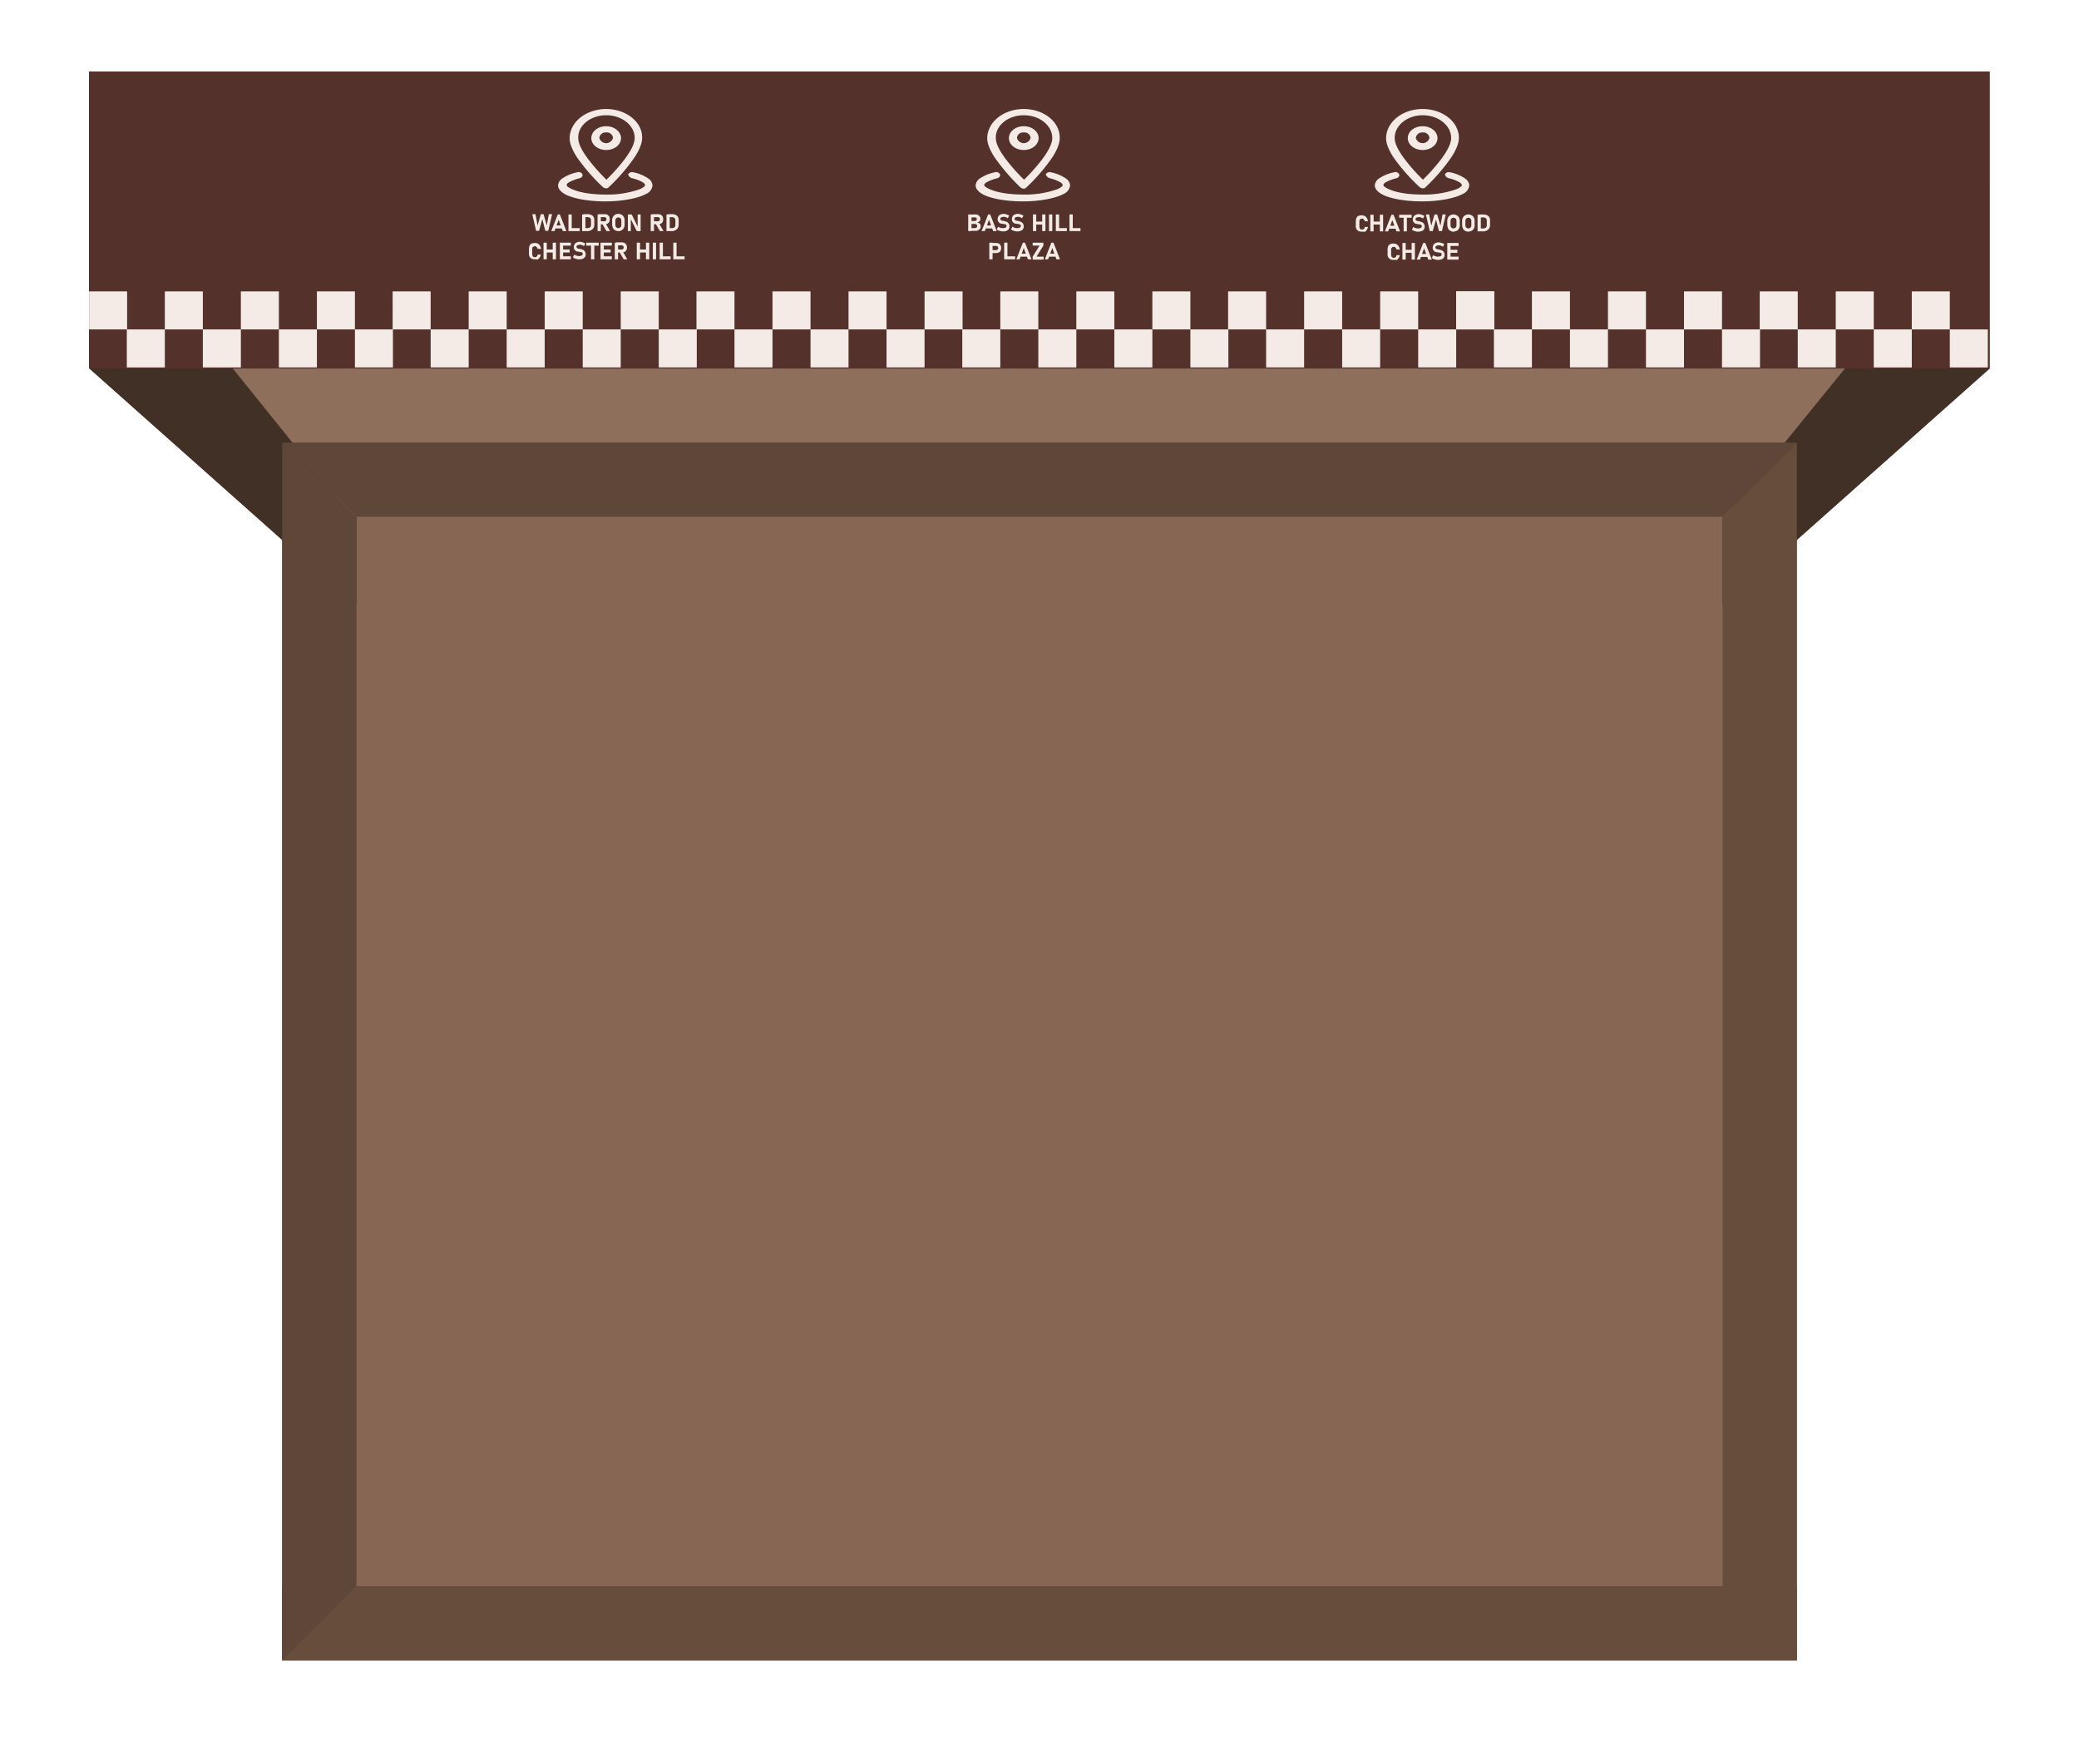 <?xml version="1.0" encoding="UTF-8"?>
<svg xmlns="http://www.w3.org/2000/svg" id="Layer_1" data-name="Layer 1" viewBox="0 0 700 594">
  <defs>
    <style>.cls-1{fill:#876754;}.cls-2{fill:#413025;}.cls-3{fill:#8d6f5b;}.cls-4{fill:#5e4638;}.cls-5{fill:#674d3c;}.cls-6,.cls-8{fill:#f4ebe6;}.cls-7{fill:#54312a;}.cls-8{fill-rule:evenodd;}</style>
  </defs>
  <g id="Box">
    <path id="Union_1-2" data-name="Union 1-2" class="cls-1" d="M95,559V181.8L30,124V25H670v99l-65,57.8V559Z"></path>
    <path id="Path_2098" data-name="Path 2098" class="cls-2" d="M30,64l90,80v60L30,124Z"></path>
    <path id="Path_2099" data-name="Path 2099" class="cls-2" d="M670,64l-90,80v60l90-80Z"></path>
    <path id="Path_2097" data-name="Path 2097" class="cls-3" d="M30,64H670L580.6,174h-462Z"></path>
    <path id="Path_2096" data-name="Path 2096" class="cls-4" d="M95,149H605l-25,25H120Z"></path>
    <rect id="Rectangle_1105" data-name="Rectangle 1105" class="cls-5" x="95" y="534" width="510" height="25"></rect>
    <path id="Path_2094" data-name="Path 2094" class="cls-4" d="M95,149l25,25V534L95,559Z"></path>
    <path id="Path_2095" data-name="Path 2095" class="cls-5" d="M580,174l25-25V559l-25-25Z"></path>
    <path id="Path_2166" data-name="Path 2166" class="cls-6" d="M30,24H670V124H30Z"></path>
    <g id="Group_1501" data-name="Group 1501">
      <rect id="Rectangle_1123" data-name="Rectangle 1123" class="cls-7" x="29.96" y="24.06" width="640" height="100"></rect>
    </g>
  </g>
  <rect class="cls-6" x="30" y="98.1" width="12.8" height="12.8"></rect>
  <rect class="cls-6" x="42.7" y="110.9" width="12.8" height="12.8"></rect>
  <rect class="cls-6" x="55.5" y="98.1" width="12.8" height="12.8"></rect>
  <rect class="cls-6" x="68.3" y="110.9" width="12.8" height="12.8"></rect>
  <rect class="cls-6" x="81.1" y="98.1" width="12.8" height="12.8"></rect>
  <rect class="cls-6" x="93.9" y="110.9" width="12.8" height="12.8"></rect>
  <rect class="cls-6" x="106.7" y="98.1" width="12.8" height="12.8"></rect>
  <rect class="cls-6" x="119.5" y="110.9" width="12.8" height="12.8"></rect>
  <rect class="cls-6" x="132.2" y="98.1" width="12.8" height="12.8"></rect>
  <rect class="cls-6" x="145" y="110.9" width="12.8" height="12.8"></rect>
  <rect class="cls-6" x="157.8" y="98.1" width="12.8" height="12.8"></rect>
  <rect class="cls-6" x="170.6" y="110.9" width="12.8" height="12.8"></rect>
  <rect class="cls-6" x="183.4" y="98.1" width="12.8" height="12.8"></rect>
  <rect class="cls-6" x="196.2" y="110.9" width="12.8" height="12.8"></rect>
  <rect class="cls-6" x="209" y="98.1" width="12.8" height="12.8"></rect>
  <rect class="cls-6" x="221.8" y="110.9" width="12.8" height="12.8"></rect>
  <rect class="cls-6" x="234.5" y="98.1" width="12.8" height="12.8"></rect>
  <rect class="cls-6" x="247.3" y="110.9" width="12.8" height="12.8"></rect>
  <rect class="cls-6" x="260.1" y="98.1" width="12.8" height="12.8"></rect>
  <rect class="cls-6" x="272.9" y="110.9" width="12.8" height="12.8"></rect>
  <rect class="cls-6" x="285.7" y="98.1" width="12.8" height="12.8"></rect>
  <rect class="cls-6" x="298.5" y="110.9" width="12.8" height="12.8"></rect>
  <rect class="cls-6" x="311.3" y="98.1" width="12.8" height="12.8"></rect>
  <rect class="cls-6" x="324" y="110.9" width="12.8" height="12.8"></rect>
  <rect class="cls-6" x="336.8" y="98.1" width="12.8" height="12.8"></rect>
  <rect class="cls-6" x="349.6" y="110.9" width="12.8" height="12.8"></rect>
  <rect class="cls-6" x="362.4" y="98.1" width="12.8" height="12.8"></rect>
  <rect class="cls-6" x="375.2" y="110.9" width="12.8" height="12.8"></rect>
  <rect class="cls-6" x="388" y="98.1" width="12.8" height="12.8"></rect>
  <rect class="cls-6" x="400.8" y="110.9" width="12.8" height="12.8"></rect>
  <rect class="cls-6" x="413.5" y="98.1" width="12.8" height="12.8"></rect>
  <rect class="cls-6" x="426.3" y="110.9" width="12.8" height="12.8"></rect>
  <rect class="cls-6" x="439.1" y="98.1" width="12.8" height="12.8"></rect>
  <rect class="cls-6" x="451.9" y="110.9" width="12.8" height="12.8"></rect>
  <rect class="cls-6" x="464.7" y="98.1" width="12.8" height="12.8"></rect>
  <rect class="cls-6" x="490.3" y="98.1" width="12.8" height="12.8"></rect>
  <rect class="cls-6" x="477.5" y="110.9" width="12.8" height="12.8"></rect>
  <rect class="cls-6" x="490.3" y="98.1" width="12.8" height="12.8"></rect>
  <rect class="cls-6" x="503" y="110.9" width="12.8" height="12.8"></rect>
  <rect class="cls-6" x="515.8" y="98.1" width="12.8" height="12.8"></rect>
  <rect class="cls-6" x="528.6" y="110.9" width="12.8" height="12.8"></rect>
  <rect class="cls-6" x="541.4" y="98.1" width="12.8" height="12.8"></rect>
  <rect class="cls-6" x="554.2" y="110.9" width="12.8" height="12.8"></rect>
  <rect class="cls-6" x="567" y="98.1" width="12.8" height="12.8"></rect>
  <rect class="cls-6" x="579.8" y="110.9" width="12.8" height="12.8"></rect>
  <rect class="cls-6" x="592.5" y="98.1" width="12.8" height="12.8"></rect>
  <rect class="cls-6" x="605.3" y="110.9" width="12.8" height="12.8"></rect>
  <rect class="cls-6" x="618.1" y="98.1" width="12.8" height="12.8"></rect>
  <rect class="cls-6" x="630.9" y="110.9" width="12.8" height="12.8"></rect>
  <rect class="cls-6" x="643.7" y="98.1" width="12.8" height="12.8"></rect>
  <rect class="cls-6" x="656.5" y="110.9" width="12.8" height="12.8"></rect>
  <g id="Icon">
    <path class="cls-8" d="M344.7,36.7c-6.8,0-12.3,4.4-12.3,9.9,0,1.8,1,4.1,2.5,6.4a69.14,69.14,0,0,0,8.7,10.1,1.78,1.78,0,0,0,1,.4,1.16,1.16,0,0,0,1-.4A63.1,63.1,0,0,0,354.3,53c1.5-2.3,2.5-4.6,2.5-6.4.2-5.5-5.3-9.9-12.1-9.9Zm0,2.1c5.3,0,9.6,3.4,9.6,7.7,0,2.1-1.7,4.9-3.6,7.4a63.59,63.59,0,0,1-5.9,6.6,62.57,62.57,0,0,1-5.9-6.6c-2-2.6-3.6-5.3-3.6-7.4-.2-4.2,4.1-7.7,9.4-7.7Z"></path>
    <path class="cls-8" d="M344.7,42.5c-2.8,0-5,1.8-5,4s2.2,4,5,4,5-1.8,5-4S347.5,42.5,344.7,42.5Zm0,2.1a2.07,2.07,0,0,1,2.3,1.8,2.37,2.37,0,0,1-4.6,0A2.07,2.07,0,0,1,344.7,44.6Z"></path>
    <path class="cls-8" d="M353.4,60a13.62,13.62,0,0,1,3.5,1.3c.5.3.9.7.9,1s-.2.4-.4.6a5.4,5.4,0,0,1-1.7.9,32.32,32.32,0,0,1-11.1,1.7c-4.5,0-8.6-.6-11.1-1.7a8.72,8.72,0,0,1-1.7-.9c-.2-.2-.4-.4-.4-.6,0-.4.4-.7.9-1a15.24,15.24,0,0,1,3.5-1.3c.7-.2,1.1-.8.9-1.3A1.38,1.38,0,0,0,335,58a13.7,13.7,0,0,0-5.1,2.1,3.07,3.07,0,0,0-1.4,2.3c0,1,.7,2,2.2,2.9,2.6,1.5,7.8,2.5,13.7,2.5s11.2-1.1,13.7-2.5a3.53,3.53,0,0,0,2.2-2.9,3.07,3.07,0,0,0-1.4-2.3,13.7,13.7,0,0,0-5.1-2.1,1.5,1.5,0,0,0-1.7.7,2.09,2.09,0,0,0,1.3,1.3Z"></path>
  </g>
  <g id="Icon-2" data-name="Icon">
    <path class="cls-8" d="M479,36.7c-6.8,0-12.3,4.4-12.3,9.9,0,1.8,1,4.1,2.5,6.4A63.82,63.82,0,0,0,478,63a1.78,1.78,0,0,0,1,.4,1.16,1.16,0,0,0,1-.4,63.1,63.1,0,0,0,8.7-10.1c1.5-2.3,2.5-4.6,2.5-6.4.1-5.4-5.4-9.8-12.2-9.8Zm0,2.1c5.3,0,9.6,3.4,9.6,7.7,0,2.1-1.7,4.9-3.6,7.4a63.59,63.59,0,0,1-5.9,6.6,62.57,62.57,0,0,1-5.9-6.6c-2-2.6-3.6-5.3-3.6-7.4-.1-4.2,4.2-7.7,9.4-7.7Z"></path>
    <path class="cls-8" d="M479,42.5c-2.8,0-5,1.8-5,4s2.2,4,5,4,5-1.8,5-4S481.8,42.5,479,42.5Zm0,2.1a2.07,2.07,0,0,1,2.3,1.8,2.37,2.37,0,0,1-4.6,0A2.14,2.14,0,0,1,479,44.6Z"></path>
    <path class="cls-8" d="M487.8,60a13.62,13.62,0,0,1,3.5,1.3c.5.3.9.7.9,1s-.2.4-.4.6a5.4,5.4,0,0,1-1.7.9A32.32,32.32,0,0,1,479,65.5c-4.6,0-8.6-.6-11.1-1.7a8.72,8.72,0,0,1-1.7-.9c-.2-.2-.4-.4-.4-.6,0-.4.4-.7.9-1a15.24,15.24,0,0,1,3.5-1.3c.7-.2,1.1-.8.9-1.3a1.38,1.38,0,0,0-1.7-.7,13.7,13.7,0,0,0-5.1,2.1,3.07,3.07,0,0,0-1.4,2.3c0,1,.7,2,2.2,2.9,2.6,1.5,7.8,2.5,13.7,2.5s11.2-1.1,13.7-2.5a3.53,3.53,0,0,0,2.2-2.9,3.07,3.07,0,0,0-1.4-2.3,13.7,13.7,0,0,0-5.1-2.1,1.5,1.5,0,0,0-1.7.7,1.71,1.71,0,0,0,1.3,1.3Z"></path>
  </g>
  <g id="Icon-3" data-name="Icon">
    <path class="cls-8" d="M204.1,36.7c-6.8,0-12.3,4.4-12.3,9.9,0,1.8,1,4.1,2.5,6.4A65.77,65.77,0,0,0,203,63a1.78,1.78,0,0,0,1,.4,1.16,1.16,0,0,0,1-.4,63.1,63.1,0,0,0,8.7-10.1c1.5-2.3,2.5-4.6,2.5-6.4.2-5.4-5.4-9.8-12.1-9.8Zm0,2.1c5.3,0,9.6,3.4,9.6,7.7,0,2.1-1.7,4.9-3.6,7.4a63.59,63.59,0,0,1-5.9,6.6,62.57,62.57,0,0,1-5.9-6.6c-2-2.6-3.6-5.3-3.6-7.4-.2-4.2,4.1-7.7,9.4-7.7Z"></path>
    <path class="cls-8" d="M204.1,42.5c-2.8,0-5,1.8-5,4s2.2,4,5,4,5-1.8,5-4S206.8,42.5,204.1,42.5Zm0,2.1a2.07,2.07,0,0,1,2.3,1.8,2.37,2.37,0,0,1-4.6,0A2.07,2.07,0,0,1,204.1,44.6Z"></path>
    <path class="cls-8" d="M212.8,60a13.62,13.62,0,0,1,3.5,1.3c.5.3.9.7.9,1s-.2.4-.4.6a5.4,5.4,0,0,1-1.7.9A32.32,32.32,0,0,1,204,65.5c-4.5,0-8.6-.6-11.1-1.7a8.72,8.72,0,0,1-1.7-.9c-.2-.2-.4-.4-.4-.6,0-.4.4-.7.9-1a15.24,15.24,0,0,1,3.5-1.3c.7-.2,1.1-.8.9-1.3a1.38,1.38,0,0,0-1.7-.7,13.7,13.7,0,0,0-5.1,2.1,3.07,3.07,0,0,0-1.4,2.3c0,1,.7,2,2.2,2.9,2.6,1.5,7.8,2.5,13.7,2.5s11.2-1.1,13.7-2.5a3.53,3.53,0,0,0,2.2-2.9,3.07,3.07,0,0,0-1.4-2.3,13.7,13.7,0,0,0-5.1-2.1,1.5,1.5,0,0,0-1.7.7,1.88,1.88,0,0,0,1.3,1.3Z"></path>
  </g>
  <path class="cls-6" d="M181,75.9l1.1-3.8h.9l1.1,3.8.7-3.8h1.1l-1.3,5.6h-1l-1-3.9-1.1,3.9h-1l-1.3-5.6h1.1Z"></path>
  <path class="cls-6" d="M185.6,77.8l2.2-5.6h.7l2.2,5.6h-1.2L188.1,74l-1.4,3.8Zm1.1-.9v-1h3v1Z"></path>
  <path class="cls-6" d="M191.4,77.8V72.2h1.1v5.6Zm.5,0v-1h3.3v1Z"></path>
  <path class="cls-6" d="M196,77.8V72.2h1.1v5.6Zm.5,0v-1h1.4a1,1,0,0,0,.8-.3.91.91,0,0,0,.3-.7V74.1a.91.91,0,0,0-.3-.7,1.14,1.14,0,0,0-.8-.3h-1.4v-1h1.3a2.86,2.86,0,0,1,1.7.5,1.89,1.89,0,0,1,.6,1.5v1.6a2,2,0,0,1-.3,1.1,1.85,1.85,0,0,1-.8.7,2.13,2.13,0,0,1-1.2.3Z"></path>
  <path class="cls-6" d="M201.2,77.8V72.2h1.1v5.6Zm.4-2.3v-1h2a.52.52,0,0,0,.4-.2.73.73,0,0,0,0-1,.52.52,0,0,0-.4-.2h-2v-1h2.1a1.88,1.88,0,0,1,.8.2,1.7,1.7,0,0,1,.6.6,2.12,2.12,0,0,1,0,1.8c-.1.3-.3.4-.6.6a1.88,1.88,0,0,1-.8.2Zm2.6,2.3-1.4-2.4,1.1-.2,1.5,2.6Z"></path>
  <path class="cls-6" d="M208.2,77.8a2,2,0,0,1-1.1-.3,1.58,1.58,0,0,1-.7-.7,3.54,3.54,0,0,1-.3-1.1V74.1a2,2,0,0,1,.3-1.1,1.58,1.58,0,0,1,.7-.7,2.17,2.17,0,0,1,2.2,0,1.58,1.58,0,0,1,.7.7,2,2,0,0,1,.3,1.1v1.6a2,2,0,0,1-.3,1.1,1.58,1.58,0,0,1-.7.7A1.43,1.43,0,0,1,208.2,77.8Zm0-1a1,1,0,0,0,1-1V74.2a1,1,0,0,0-2,0v1.6a1,1,0,0,0,1,1Z"></path>
  <path class="cls-6" d="M211.4,77.8V72.2h1.3l2.1,4.3-.1.1V72.2h1v5.6h-1.3l-2.1-4.2.1-.1v4.3Z"></path>
  <path class="cls-6" d="M219.1,77.8V72.2h1.1v5.6Zm.5-2.3v-1h2a.52.52,0,0,0,.4-.2.73.73,0,0,0,0-1,.52.52,0,0,0-.4-.2h-2v-1h2.1a1.88,1.88,0,0,1,.8.2,1.7,1.7,0,0,1,.6.6,2.12,2.12,0,0,1,0,1.8c-.1.3-.3.4-.6.6a1.88,1.88,0,0,1-.8.2Zm2.6,2.3-1.4-2.4,1.1-.2,1.5,2.6Z"></path>
  <path class="cls-6" d="M224.4,77.8V72.2h1.1v5.6Zm.5,0v-1h1.4a1,1,0,0,0,.8-.3.91.91,0,0,0,.3-.7V74.1a.91.91,0,0,0-.3-.7,1.14,1.14,0,0,0-.8-.3h-1.4v-1h1.3a2.86,2.86,0,0,1,1.7.5,1.89,1.89,0,0,1,.6,1.5v1.6a2,2,0,0,1-.3,1.1,1.85,1.85,0,0,1-.8.7,2.13,2.13,0,0,1-1.2.3Z"></path>
  <path class="cls-6" d="M180.1,87.3a3.59,3.59,0,0,1-1.1-.2,1.58,1.58,0,0,1-.7-.7,2,2,0,0,1-.2-1.1V83.8a3.59,3.59,0,0,1,.2-1.1,1.21,1.21,0,0,1,.7-.7,3.59,3.59,0,0,1,1.1-.2,3,3,0,0,1,1,.2,2.34,2.34,0,0,1,.7.7,2.82,2.82,0,0,1,.4,1.1H181c0-.2-.1-.3-.2-.5l-.3-.3a.6.6,0,0,0-.4-.1.91.91,0,0,0-.7.3c-.2.2-.2.4-.2.8v1.5a1.88,1.88,0,0,0,.2.8.91.91,0,0,0,.7.3,1.42,1.42,0,0,0,.6-.2.91.91,0,0,0,.3-.7h1.1a2.57,2.57,0,0,1-1.1,1.7A2.77,2.77,0,0,0,180.1,87.3Z"></path>
  <path class="cls-6" d="M183,87.3V81.7h1.1v5.6Zm.5-2.3V84h3.3v1Zm2.6,2.3V81.7h1.1v5.6Z"></path>
  <path class="cls-6" d="M188.5,87.3V81.7h1.1v5.6Zm.3-4.6v-1h3.4v1Zm0,2.3V84h3v1Zm0,2.3v-1h3.4v1Z"></path>
  <path class="cls-6" d="M195,87.3a2.2,2.2,0,0,1-.8-.1,6.37,6.37,0,0,1-.7-.2,2.09,2.09,0,0,1-.6-.4l.5-.9a2,2,0,0,0,.8.4,2.77,2.77,0,0,0,.9.1,1.55,1.55,0,0,0,.8-.2.55.55,0,0,0,.3-.5h0c0-.2,0-.3-.1-.4a.52.52,0,0,0-.4-.2c-.2,0-.3-.1-.5-.1s-.4-.1-.7-.1a1.07,1.07,0,0,1-.6-.2c-.2-.1-.3-.3-.5-.5a1.88,1.88,0,0,1-.2-.8h0a1.9,1.9,0,0,1,.5-1.3,2.54,2.54,0,0,1,1.6-.5,2.92,2.92,0,0,1,.9.2,3.55,3.55,0,0,1,.9.4l-.5.9a1.61,1.61,0,0,0-.7-.4,1.7,1.7,0,0,0-.7-.1,1.88,1.88,0,0,0-.8.2.55.55,0,0,0-.3.5h0a.71.71,0,0,0,.6.6c.2,0,.4.1.6.1a2.54,2.54,0,0,1,.7.2c.2.1.4.1.6.3a1.76,1.76,0,0,1,.4.5,1.88,1.88,0,0,1,.2.8h0a1.61,1.61,0,0,1-.6,1.3A2.54,2.54,0,0,1,195,87.3Z"></path>
  <path class="cls-6" d="M197.4,82.7v-1h4.2v1Zm1.6,4.6V82.1h1.1v5.2Z"></path>
  <path class="cls-6" d="M202.2,87.3V81.7h1.1v5.6Zm.4-4.6v-1H206v1Zm0,2.3V84h3v1Zm0,2.3v-1H206v1Z"></path>
  <path class="cls-6" d="M207,87.3V81.7h1.1v5.6Zm.4-2.3V84h2a.52.52,0,0,0,.4-.2.73.73,0,0,0,0-1,.52.52,0,0,0-.4-.2h-2v-1h2.1a1.88,1.88,0,0,1,.8.2,1.7,1.7,0,0,1,.6.6,2.12,2.12,0,0,1,0,1.8c-.1.3-.3.4-.6.6a1.88,1.88,0,0,1-.8.2Zm2.6,2.3-1.4-2.4,1.1-.2,1.5,2.6Z"></path>
  <path class="cls-6" d="M214.4,87.3V81.7h1.1v5.6Zm.5-2.3V84h3.3v1Zm2.6,2.3V81.7h1.1v5.6Z"></path>
  <path class="cls-6" d="M220.9,81.7v5.6h-1.1V81.7Z"></path>
  <path class="cls-6" d="M222.1,87.3V81.7h1.1v5.6Zm.4,0v-1h3.3v1Z"></path>
  <path class="cls-6" d="M226.7,87.3V81.7h1.1v5.6Zm.5,0v-1h3.3v1Z"></path>
  <path class="cls-6" d="M326,77.8V72.2h1.1v5.6Zm.4,0v-1h1.8a1.42,1.42,0,0,0,.6-.2c.2-.1.2-.3.2-.5h0a.76.76,0,0,0-.2-.5.85.85,0,0,0-.6-.2h-1.8v-1h1.8a.68.68,0,0,0,.7-.7.52.52,0,0,0-.2-.4.75.75,0,0,0-.5-.1h-1.8v-1h1.9a1.7,1.7,0,0,1,1.3.4,1.43,1.43,0,0,1,.5,1.1,1.14,1.14,0,0,1-.3.8,2,2,0,0,1-.8.4,1.88,1.88,0,0,1,.9.4,1.22,1.22,0,0,1,.3.9h0a1.29,1.29,0,0,1-.5,1.1,1.7,1.7,0,0,1-1.3.4h-2Z"></path>
  <path class="cls-6" d="M330.5,77.8l2.2-5.6h.7l2.2,5.6h-1.2L333,74l-1.4,3.8Zm1-.9v-1h3v1Z"></path>
  <path class="cls-6" d="M337.7,77.9a2.2,2.2,0,0,1-.8-.1,6.37,6.37,0,0,1-.7-.2,2.09,2.09,0,0,1-.6-.4l.5-.9a2,2,0,0,0,.8.4,2.77,2.77,0,0,0,.9.1,1.55,1.55,0,0,0,.8-.2.55.55,0,0,0,.3-.5h0c0-.2,0-.3-.1-.4a.52.52,0,0,0-.4-.2c-.2,0-.3-.1-.5-.1s-.4-.1-.7-.1a1.07,1.07,0,0,1-.6-.2c-.2-.1-.3-.3-.5-.5a1.88,1.88,0,0,1-.2-.8h0a1.9,1.9,0,0,1,.5-1.3A2.54,2.54,0,0,1,338,72a2.92,2.92,0,0,1,.9.2,3.55,3.55,0,0,1,.9.4l-.5.9a1.61,1.61,0,0,0-.7-.4,1.7,1.7,0,0,0-.7-.1,1.88,1.88,0,0,0-.8.2.55.55,0,0,0-.3.5h0a.71.71,0,0,0,.6.6c.2,0,.4.1.6.1a2.54,2.54,0,0,1,.7.2c.2.1.4.1.6.3a1.76,1.76,0,0,1,.4.5,1.88,1.88,0,0,1,.2.8h0a1.61,1.61,0,0,1-.6,1.3A2.54,2.54,0,0,1,337.7,77.9Z"></path>
  <path class="cls-6" d="M342.5,77.9a2.2,2.2,0,0,1-.8-.1,6.37,6.37,0,0,1-.7-.2,2.09,2.09,0,0,1-.6-.4l.5-.9a2,2,0,0,0,.8.4,2.77,2.77,0,0,0,.9.1,1.55,1.55,0,0,0,.8-.2.55.55,0,0,0,.3-.5h0c0-.2,0-.3-.1-.4a.52.52,0,0,0-.4-.2c-.2,0-.3-.1-.5-.1s-.4-.1-.7-.1a1.07,1.07,0,0,1-.6-.2c-.2-.1-.3-.3-.5-.5a1.88,1.88,0,0,1-.2-.8h0a1.9,1.9,0,0,1,.5-1.3,2.54,2.54,0,0,1,1.6-.5,2.92,2.92,0,0,1,.9.2,3.55,3.55,0,0,1,.9.4l-.5.9a1.61,1.61,0,0,0-.7-.4,1.7,1.7,0,0,0-.7-.1,1.88,1.88,0,0,0-.8.2.55.55,0,0,0-.3.5h0a.71.71,0,0,0,.6.6c.2,0,.4.1.6.1a2.54,2.54,0,0,1,.7.2c.2.1.4.1.6.3a1.76,1.76,0,0,1,.4.5,1.88,1.88,0,0,1,.2.8h0a1.61,1.61,0,0,1-.6,1.3A2.54,2.54,0,0,1,342.5,77.9Z"></path>
  <path class="cls-6" d="M347.8,77.8V72.2h1.1v5.6Zm.5-2.2v-1h3.3v1Zm2.6,2.2V72.2H352v5.6Z"></path>
  <path class="cls-6" d="M354.3,72.2v5.6h-1.1V72.2Z"></path>
  <path class="cls-6" d="M355.5,77.8V72.2h1.1v5.6Zm.4,0v-1h3.3v1Z"></path>
  <path class="cls-6" d="M360.1,77.8V72.2h1.1v5.6Zm.4,0v-1h3.3v1Z"></path>
  <path class="cls-6" d="M333.1,87.3V81.7h1.1v5.6Zm.5-2.1v-1h1.8a.7.7,0,1,0,0-1.4h-1.8v-1h1.8a2,2,0,0,1,.9.2,1.17,1.17,0,0,1,.6.6,2.13,2.13,0,0,1,0,1.8,1.17,1.17,0,0,1-.6.6,2.92,2.92,0,0,1-.9.2Z"></path>
  <path class="cls-6" d="M338.1,87.3V81.7h1.1v5.6Zm.4,0v-1h3.3v1Z"></path>
  <path class="cls-6" d="M342.2,87.3l2.2-5.6h.7l2.2,5.6h-1.2l-1.4-3.8-1.4,3.8Zm1-.9v-1h3v1Z"></path>
  <path class="cls-6" d="M351.3,81.7v1L349,86.4h2.4v1h-3.7v-1l2.3-3.7h-2.3v-1Z"></path>
  <path class="cls-6" d="M351.8,87.3l2.2-5.6h.7l2.2,5.6h-1.2l-1.4-3.8-1.4,3.8Zm1-.9v-1h3v1Z"></path>
  <path class="cls-6" d="M458.5,78a3.59,3.59,0,0,1-1.1-.2,2.34,2.34,0,0,1-.7-.7,2,2,0,0,1-.2-1.1V74.5a3.59,3.59,0,0,1,.2-1.1,1.21,1.21,0,0,1,.7-.7,2,2,0,0,1,1.1-.2,3,3,0,0,1,1,.2,2.34,2.34,0,0,1,.7.7,2.82,2.82,0,0,1,.4,1.1h-1.1c0-.2-.1-.3-.2-.5l-.3-.3a.6.6,0,0,0-.4-.1.91.91,0,0,0-.7.3c-.2.2-.2.4-.2.8v1.5a1.88,1.88,0,0,0,.2.8.91.91,0,0,0,.7.3,1.42,1.42,0,0,0,.6-.2.91.91,0,0,0,.3-.7h1.1a2.57,2.57,0,0,1-1.1,1.7C459.2,77.9,458.9,78,458.5,78Z"></path>
  <path class="cls-6" d="M461.4,77.9V72.3h1.1v5.6Zm.5-2.3v-1h3.3v1Zm2.7,2.3V72.3h1.1v5.6Z"></path>
  <path class="cls-6" d="M466.3,77.9l2.2-5.6h.7l2.2,5.6h-1.2l-1.4-3.8-1.4,3.8Zm1-.9V76h3v1Z"></path>
  <path class="cls-6" d="M471.1,73.3v-1h4.2v1Zm1.5,4.6V72.7h1.1v5.2Z"></path>
  <path class="cls-6" d="M477.5,78a2.2,2.2,0,0,1-.8-.1,6.37,6.37,0,0,1-.7-.2,2.09,2.09,0,0,1-.6-.4l.5-.9a2,2,0,0,0,.8.4,2.77,2.77,0,0,0,.9.1,1.55,1.55,0,0,0,.8-.2.55.55,0,0,0,.3-.5h0c0-.2,0-.3-.1-.4a.52.52,0,0,0-.4-.2c-.2,0-.3-.1-.5-.1s-.4-.1-.7-.1a1.07,1.07,0,0,1-.6-.2c-.2-.1-.3-.3-.5-.5a1.08,1.08,0,0,1-.2-.8h0a1.9,1.9,0,0,1,.5-1.3,2.54,2.54,0,0,1,1.6-.5,2.92,2.92,0,0,1,.9.2,3.55,3.55,0,0,1,.9.4l-.5.9a1.61,1.61,0,0,0-.7-.4,1.7,1.7,0,0,0-.7-.1,1.88,1.88,0,0,0-.8.2.55.55,0,0,0-.3.5h0a.71.71,0,0,0,.6.6c.2,0,.4.1.6.1a2.54,2.54,0,0,1,.7.2c.2.1.4.1.6.3a1,1,0,0,1,.4.5,1.88,1.88,0,0,1,.2.8h0a1.61,1.61,0,0,1-.6,1.3A3.41,3.41,0,0,1,477.5,78Z"></path>
  <path class="cls-6" d="M481.9,76l1.1-3.8h.9L485,76l.7-3.8h1.1l-1.3,5.6h-1l-1-3.9-1.1,3.9h-1l-1.3-5.6h1.1Z"></path>
  <path class="cls-6" d="M489.4,78a2,2,0,0,1-1.1-.3,1.58,1.58,0,0,1-.7-.7,3.54,3.54,0,0,1-.3-1.1V74.3a2,2,0,0,1,.3-1.1,1.58,1.58,0,0,1,.7-.7,2.17,2.17,0,0,1,2.2,0,1.58,1.58,0,0,1,.7.7,2,2,0,0,1,.3,1.1v1.6a2,2,0,0,1-.3,1.1,1.58,1.58,0,0,1-.7.7A3.54,3.54,0,0,1,489.4,78Zm0-1.1a1,1,0,0,0,1-1V74.3a1,1,0,0,0-2,0v1.6a.91.91,0,0,0,.3.7A.78.78,0,0,0,489.4,76.9Z"></path>
  <path class="cls-6" d="M494.4,78a2,2,0,0,1-1.1-.3,1.58,1.58,0,0,1-.7-.7,3.54,3.54,0,0,1-.3-1.1V74.3a2,2,0,0,1,.3-1.1,1.58,1.58,0,0,1,.7-.7,2.17,2.17,0,0,1,2.2,0,1.58,1.58,0,0,1,.7.7,2,2,0,0,1,.3,1.1v1.6a2,2,0,0,1-.3,1.1,1.58,1.58,0,0,1-.7.7A3.54,3.54,0,0,1,494.4,78Zm0-1.1a1,1,0,0,0,1-1V74.3a1,1,0,0,0-2,0v1.6a1,1,0,0,0,1,1Z"></path>
  <path class="cls-6" d="M497.5,77.9V72.3h1.1v5.6Zm.6,0v-1h1.4a1,1,0,0,0,.8-.3.91.91,0,0,0,.3-.7V74.2a.91.91,0,0,0-.3-.7,1.14,1.14,0,0,0-.8-.3h-1.4v-1h1.3a2.86,2.86,0,0,1,1.7.5,1.89,1.89,0,0,1,.6,1.5v1.6a2,2,0,0,1-.3,1.1,1.85,1.85,0,0,1-.8.7,2.38,2.38,0,0,1-1.2.3Z"></path>
  <path class="cls-6" d="M469.2,87.5a3.59,3.59,0,0,1-1.1-.2,2.34,2.34,0,0,1-.7-.7,2,2,0,0,1-.2-1.1V84a3.59,3.59,0,0,1,.2-1.1,1.21,1.21,0,0,1,.7-.7,2,2,0,0,1,1.1-.2,3,3,0,0,1,1,.2,2.34,2.34,0,0,1,.7.7,2.82,2.82,0,0,1,.4,1.1h-1.1c0-.2-.1-.3-.2-.5l-.3-.3a.6.6,0,0,0-.4-.1.91.91,0,0,0-.7.3c-.2.2-.2.4-.2.8v1.5a1.88,1.88,0,0,0,.2.8.91.91,0,0,0,.7.3,1.42,1.42,0,0,0,.6-.2.91.91,0,0,0,.3-.7h1.1a2.57,2.57,0,0,1-1.1,1.7C469.9,87.4,469.6,87.5,469.2,87.5Z"></path>
  <path class="cls-6" d="M472.2,87.4V81.8h1.1v5.6Zm.5-2.3v-1H476v1Zm2.6,2.3V81.8h1.1v5.6Z"></path>
  <path class="cls-6" d="M477,87.4l2.2-5.6h.7l2.2,5.6h-1.2l-1.4-3.8-1.4,3.8Zm1-.9v-1h3v1Z"></path>
  <path class="cls-6" d="M484.2,87.5a2.2,2.2,0,0,1-.8-.1,6.37,6.37,0,0,1-.7-.2,2.09,2.09,0,0,1-.6-.4l.5-.9a2,2,0,0,0,.8.4,2.77,2.77,0,0,0,.9.1,1.55,1.55,0,0,0,.8-.2.55.55,0,0,0,.3-.5h0c0-.2,0-.3-.1-.4a.52.52,0,0,0-.4-.2c-.2,0-.3-.1-.5-.1s-.4-.1-.7-.1a1.07,1.07,0,0,1-.6-.2c-.2-.1-.3-.3-.5-.5a1.08,1.08,0,0,1-.2-.8h0a1.9,1.9,0,0,1,.5-1.3,2.54,2.54,0,0,1,1.6-.5,2.92,2.92,0,0,1,.9.2,3.55,3.55,0,0,1,.9.4l-.5.9a1.61,1.61,0,0,0-.7-.4,1.7,1.7,0,0,0-.7-.1,1.88,1.88,0,0,0-.8.2.55.55,0,0,0-.3.5h0a.71.71,0,0,0,.6.6c.2,0,.4.1.6.1a2.54,2.54,0,0,1,.7.2c.2.1.4.1.6.3a1,1,0,0,1,.4.5,1.88,1.88,0,0,1,.2.8h0a1.61,1.61,0,0,1-.6,1.3A3.41,3.41,0,0,1,484.2,87.5Z"></path>
  <path class="cls-6" d="M487.3,87.4V81.8h1.1v5.6Zm.4-4.6v-1h3.4v1Zm0,2.3v-1h3v1Zm0,2.3v-1h3.4v1Z"></path>
</svg>
